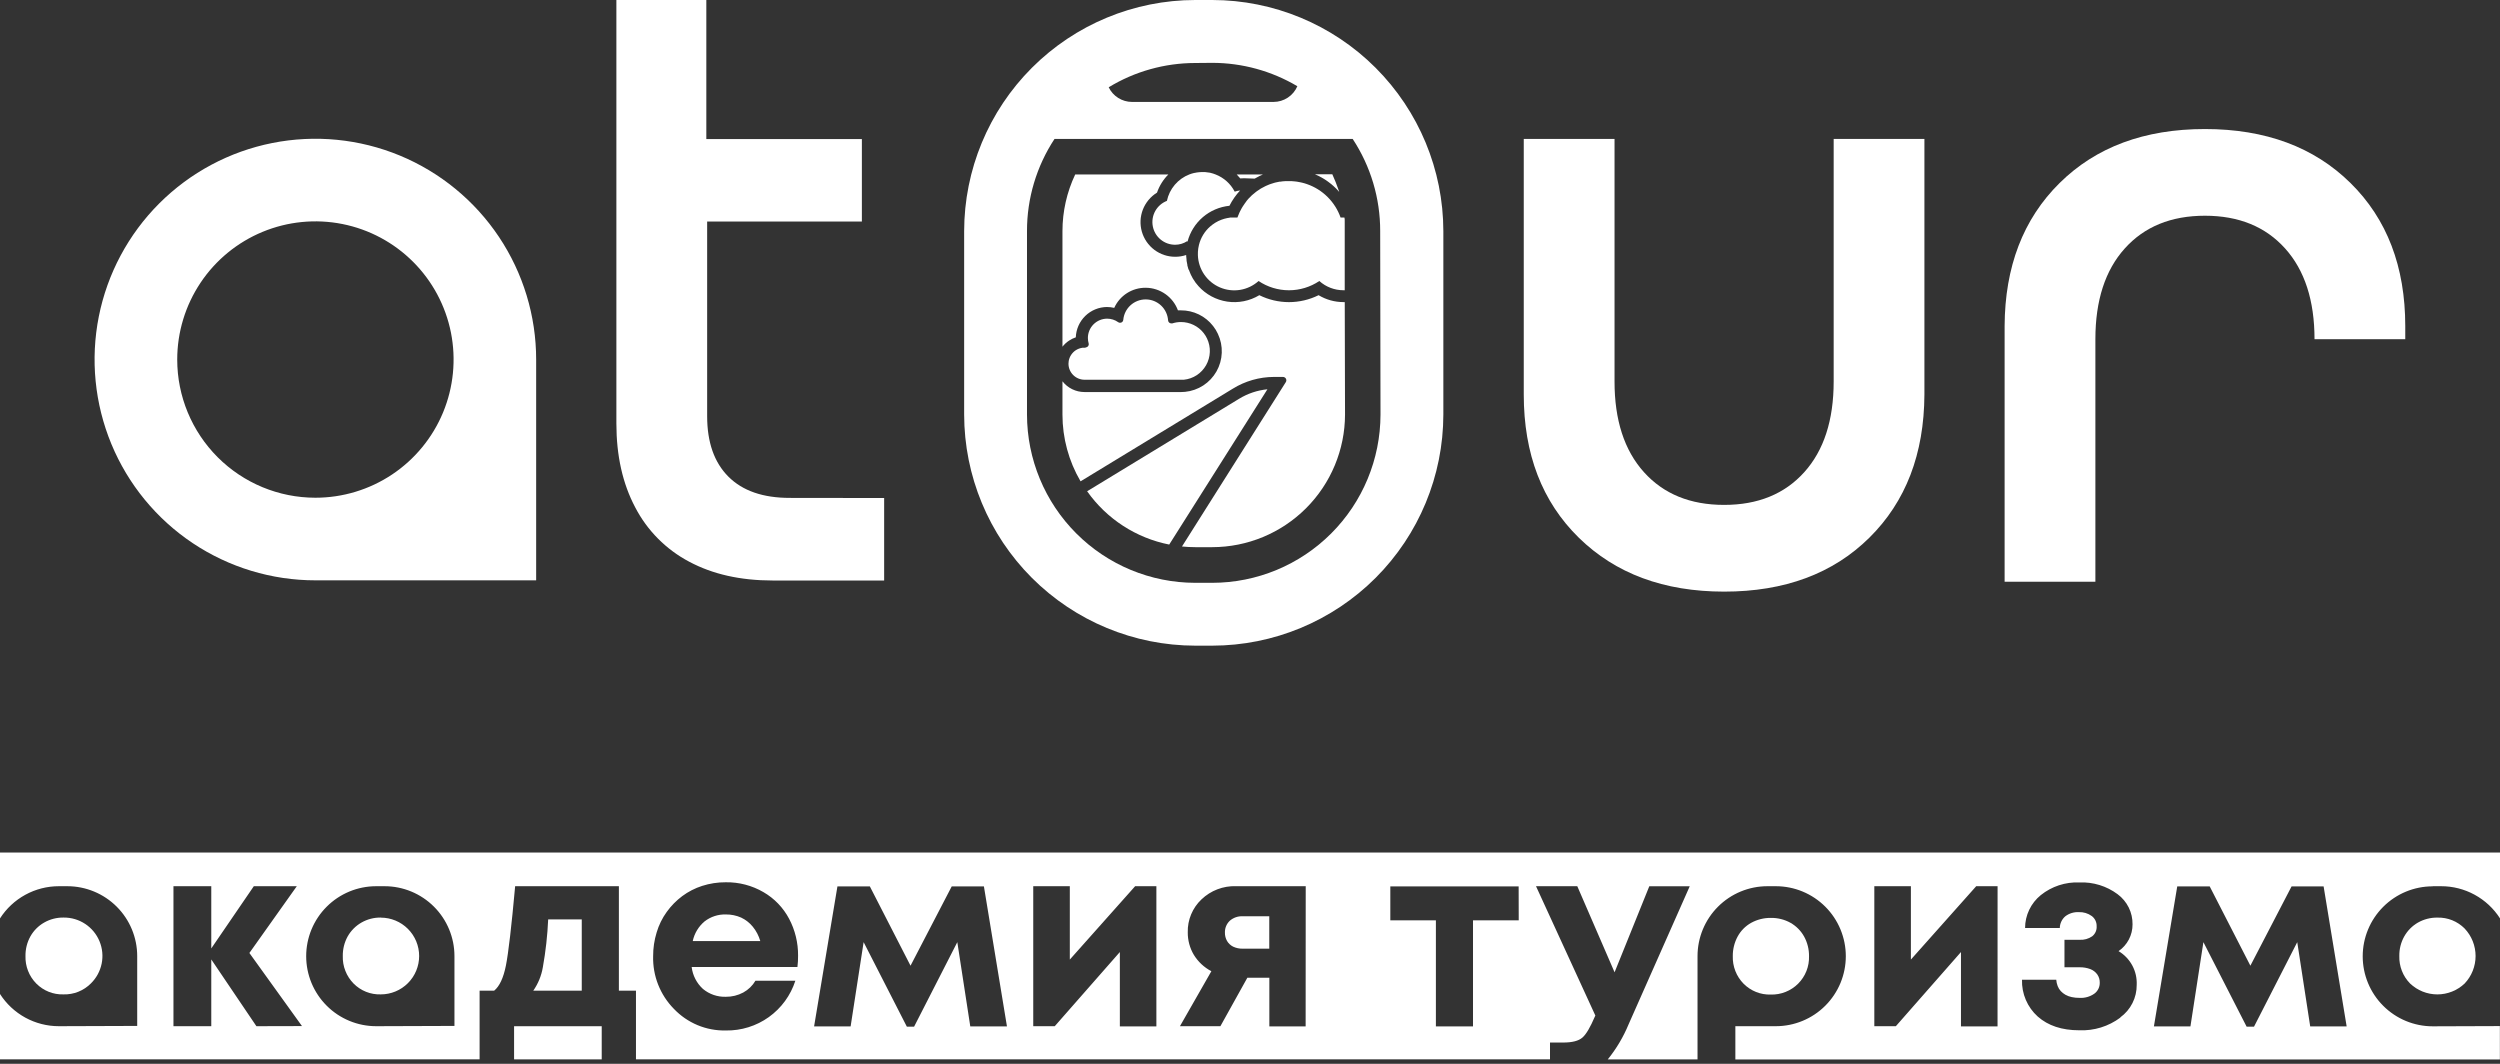 <?xml version="1.0" encoding="UTF-8"?> <svg xmlns="http://www.w3.org/2000/svg" width="188" height="80" viewBox="0 0 188 80" fill="none"><rect x="0" y="0" width="188" height="80" fill="#333333" stroke="none"/><path d="M91.16 0H89.884C85.276 0.005 80.859 1.838 77.6 5.097C74.342 8.355 72.509 12.772 72.504 17.38V31.174C72.509 35.782 74.342 40.2 77.6 43.458C80.859 46.716 85.276 48.549 89.884 48.554H91.16C95.768 48.549 100.185 46.716 103.444 43.458C106.702 40.2 108.535 35.782 108.54 31.174V17.38C108.535 12.772 106.702 8.355 103.444 5.097C100.185 1.838 95.768 0.005 91.16 0ZM91.16 4.726C93.413 4.728 95.623 5.335 97.561 6.484C97.411 6.833 97.162 7.132 96.844 7.342C96.527 7.552 96.155 7.664 95.774 7.665H85.123C84.757 7.664 84.399 7.56 84.09 7.365C83.781 7.171 83.532 6.893 83.374 6.563C85.332 5.372 87.58 4.741 89.872 4.738L91.16 4.726ZM103.814 31.174C103.81 34.529 102.476 37.745 100.103 40.118C97.731 42.49 94.515 43.825 91.16 43.828H89.884C86.529 43.825 83.313 42.49 80.941 40.118C78.568 37.745 77.234 34.529 77.23 31.174V17.38C77.226 14.918 77.945 12.508 79.298 10.45H101.723C103.077 12.508 103.796 14.918 103.79 17.38L103.814 31.174Z" fill="white"></path><path d="M93.174 29.992L81.752 36.943C83.219 39.021 85.429 40.456 87.925 40.951L95.31 29.274C94.553 29.349 93.823 29.594 93.174 29.992Z" fill="white"></path><path d="M101.125 22.718H101.028C100.369 22.718 99.723 22.538 99.158 22.198C98.465 22.541 97.703 22.72 96.93 22.72C96.156 22.72 95.394 22.541 94.701 22.198C93.976 22.636 93.12 22.806 92.283 22.68C91.445 22.554 90.678 22.139 90.114 21.507C90.04 21.424 89.969 21.339 89.904 21.25L89.848 21.164C89.8 21.096 89.753 21.026 89.709 20.955C89.695 20.925 89.679 20.896 89.662 20.869L89.544 20.642C89.544 20.615 89.523 20.588 89.511 20.565C89.473 20.482 89.44 20.397 89.411 20.311C89.395 20.29 89.381 20.268 89.369 20.246C89.337 20.154 89.31 20.06 89.287 19.95V19.906C89.262 19.809 89.244 19.71 89.231 19.611C89.229 19.6 89.229 19.589 89.231 19.578C89.231 19.472 89.207 19.365 89.201 19.256V19.238C89.201 19.218 89.201 19.197 89.201 19.176C88.937 19.265 88.661 19.31 88.383 19.309C87.815 19.312 87.261 19.128 86.807 18.787C86.353 18.446 86.023 17.965 85.867 17.419C85.711 16.873 85.738 16.291 85.944 15.761C86.15 15.232 86.523 14.784 87.006 14.486C87.184 13.971 87.476 13.504 87.86 13.118H80.856C80.225 14.45 79.897 15.906 79.897 17.381V26.073C80.036 25.893 80.205 25.738 80.396 25.613C80.553 25.509 80.722 25.427 80.901 25.367C80.922 24.759 81.178 24.182 81.614 23.757C82.05 23.332 82.634 23.092 83.243 23.087C83.427 23.088 83.611 23.11 83.79 23.152C83.995 22.698 84.327 22.314 84.746 22.045C85.166 21.777 85.654 21.636 86.153 21.64H86.182C86.707 21.648 87.216 21.815 87.644 22.118C88.072 22.421 88.399 22.846 88.581 23.338C88.654 23.338 88.728 23.338 88.805 23.338C89.272 23.336 89.734 23.442 90.154 23.646C90.574 23.851 90.941 24.15 91.227 24.52C91.371 24.702 91.492 24.9 91.588 25.111C91.797 25.555 91.896 26.042 91.877 26.532C91.859 27.023 91.723 27.502 91.481 27.928C91.239 28.355 90.898 28.718 90.487 28.986C90.076 29.253 89.606 29.419 89.118 29.467C89.02 29.477 88.921 29.482 88.823 29.482H81.554C81.234 29.482 80.919 29.409 80.632 29.269C80.344 29.129 80.093 28.925 79.897 28.673V31.175C79.896 32.94 80.366 34.673 81.258 36.196L92.704 29.231C93.633 28.655 94.704 28.349 95.797 28.345H96.476C96.522 28.344 96.567 28.356 96.607 28.38C96.647 28.403 96.68 28.436 96.702 28.477C96.724 28.517 96.735 28.563 96.733 28.609C96.731 28.655 96.717 28.699 96.692 28.738L88.885 41.096C89.216 41.129 89.546 41.147 89.883 41.147H91.159C93.804 41.144 96.341 40.092 98.212 38.223C100.084 36.354 101.139 33.82 101.146 31.175L101.125 22.718Z" fill="white"></path><path d="M98.284 13.845C98.161 13.801 98.036 13.765 97.909 13.735L97.788 13.709C97.702 13.691 97.616 13.673 97.531 13.661L97.392 13.644L97.15 13.623H97.011C96.919 13.623 96.831 13.623 96.745 13.623H96.645C96.523 13.623 96.405 13.644 96.284 13.661H96.219C96.122 13.679 96.027 13.697 95.924 13.723L95.812 13.753C95.732 13.777 95.652 13.8 95.572 13.83L95.46 13.868L95.203 13.977L95.129 14.013C95.02 14.063 94.917 14.122 94.813 14.181L94.739 14.232C94.663 14.279 94.586 14.329 94.512 14.382C94.479 14.405 94.448 14.43 94.417 14.456C94.349 14.505 94.284 14.558 94.222 14.616L94.134 14.692C94.06 14.763 93.986 14.834 93.915 14.911L93.877 14.952C93.797 15.041 93.72 15.135 93.647 15.248L93.585 15.333C93.534 15.404 93.484 15.481 93.437 15.555C93.389 15.629 93.392 15.629 93.372 15.664C93.351 15.7 93.286 15.821 93.248 15.9C93.209 15.98 93.212 15.968 93.198 16.004C93.143 16.119 93.095 16.238 93.053 16.358C92.973 16.358 92.896 16.358 92.817 16.358H92.678H92.565C92.521 16.358 92.48 16.358 92.435 16.376L92.317 16.394C92.286 16.398 92.256 16.405 92.226 16.414L92.075 16.45L92.028 16.465C91.966 16.482 91.901 16.503 91.842 16.527L91.747 16.568C91.703 16.586 91.656 16.603 91.614 16.624L91.52 16.677C91.477 16.697 91.435 16.72 91.396 16.745L91.346 16.778C91.222 16.856 91.104 16.944 90.994 17.041C90.586 17.402 90.297 17.879 90.164 18.408C90.143 18.494 90.126 18.579 90.111 18.668C90.085 18.841 90.075 19.016 90.081 19.191C90.099 19.712 90.265 20.216 90.559 20.646C90.854 21.075 91.265 21.412 91.745 21.616C92.224 21.82 92.751 21.882 93.265 21.797C93.779 21.711 94.258 21.48 94.645 21.132C95.32 21.586 96.116 21.828 96.93 21.828C97.743 21.828 98.539 21.586 99.214 21.132C99.712 21.58 100.358 21.827 101.028 21.826H101.123V16.577C101.123 16.503 101.123 16.432 101.099 16.361H101.043H100.812C100.607 15.778 100.274 15.25 99.836 14.814C99.398 14.378 98.868 14.047 98.284 13.845Z" fill="white"></path><path d="M81.626 26.152H81.57H81.434H81.395C81.216 26.178 81.045 26.243 80.893 26.341C80.755 26.433 80.638 26.552 80.547 26.69C80.457 26.829 80.396 26.984 80.367 27.147C80.356 27.215 80.35 27.283 80.35 27.351C80.35 27.671 80.478 27.977 80.704 28.203C80.931 28.429 81.238 28.556 81.558 28.556H88.806C88.88 28.556 88.954 28.556 89.025 28.556C89.371 28.521 89.705 28.404 89.996 28.213C90.288 28.022 90.529 27.764 90.7 27.461C90.871 27.158 90.967 26.817 90.979 26.469C90.992 26.121 90.92 25.775 90.771 25.46C90.702 25.315 90.618 25.177 90.519 25.05C90.316 24.79 90.056 24.581 89.759 24.436C89.462 24.292 89.136 24.217 88.806 24.217C88.586 24.217 88.366 24.252 88.156 24.32C88.132 24.323 88.107 24.323 88.083 24.32C88.021 24.32 87.961 24.297 87.916 24.255C87.871 24.212 87.844 24.155 87.84 24.093C87.812 23.669 87.625 23.271 87.316 22.978C87.007 22.686 86.6 22.521 86.174 22.516H86.154C85.732 22.515 85.325 22.673 85.013 22.958C84.701 23.243 84.508 23.634 84.47 24.055C84.466 24.115 84.438 24.172 84.393 24.212C84.348 24.253 84.289 24.275 84.228 24.273C84.178 24.273 84.13 24.258 84.089 24.229C83.847 24.056 83.557 23.964 83.259 23.963C82.875 23.964 82.506 24.117 82.234 24.389C81.963 24.66 81.81 25.029 81.809 25.413C81.809 25.554 81.829 25.694 81.868 25.83C81.876 25.865 81.876 25.901 81.868 25.936C81.86 25.971 81.845 26.004 81.823 26.032C81.8 26.06 81.772 26.083 81.74 26.099C81.709 26.116 81.673 26.124 81.638 26.125L81.626 26.152Z" fill="white"></path><path d="M100.491 13.828L100.441 13.695C100.361 13.5 100.281 13.305 100.19 13.104H98.881C99.581 13.398 100.203 13.849 100.701 14.422C100.701 14.422 100.701 14.407 100.701 14.398C100.633 14.215 100.565 14.02 100.491 13.828Z" fill="white"></path><path d="M93.506 13.406H93.606L94.354 13.432L94.49 13.358C94.561 13.32 94.631 13.279 94.705 13.243L94.75 13.22L94.815 13.193C94.865 13.169 94.915 13.143 94.968 13.122H93.004C93.097 13.216 93.185 13.314 93.267 13.417L93.506 13.406Z" fill="white"></path><path d="M91.408 13.118L91.219 13.05C91.142 13.029 91.068 13.006 90.988 12.988C90.869 12.965 90.749 12.949 90.628 12.941H90.536C90.295 12.931 90.054 12.953 89.819 13.006H89.801C89.68 13.034 89.56 13.071 89.444 13.115C89.018 13.279 88.64 13.547 88.344 13.895C88.049 14.243 87.845 14.659 87.751 15.106C87.379 15.25 87.069 15.52 86.875 15.868C86.681 16.217 86.616 16.623 86.69 17.015C86.764 17.407 86.973 17.761 87.281 18.015C87.588 18.269 87.975 18.407 88.374 18.405C88.688 18.404 88.996 18.314 89.26 18.145L89.305 18.163C89.493 17.448 89.896 16.807 90.458 16.326C91.021 15.846 91.717 15.549 92.453 15.475C92.665 15.055 92.935 14.667 93.257 14.323C93.118 14.336 92.981 14.366 92.849 14.412C92.543 13.819 92.03 13.358 91.408 13.118Z" fill="white"></path><path d="M180.876 25.507V24.523C180.876 20.055 179.503 16.468 176.758 13.763C174.013 11.057 170.364 9.704 165.811 9.704C161.263 9.704 157.62 11.057 154.882 13.763C152.145 16.468 150.767 20.055 150.747 24.523V43.744H157.573V25.507C157.573 22.594 158.311 20.319 159.786 18.681C161.261 17.042 163.269 16.223 165.811 16.223C168.354 16.223 170.362 17.042 171.837 18.681C173.312 20.319 174.051 22.594 174.052 25.507H180.876Z" fill="white"></path><path d="M59.387 37.442C57.378 37.442 55.841 36.91 54.776 35.844C53.71 34.779 53.178 33.263 53.178 31.295V16.659H64.813V10.456H53.116V0H46.352V31.848C46.352 34.268 46.823 36.369 47.766 38.151C48.671 39.895 50.087 41.322 51.825 42.239C53.585 43.181 55.676 43.652 58.096 43.654H66.488V37.451L59.387 37.442Z" fill="white"></path><path d="M137.892 10.45V28.687C137.892 31.599 137.154 33.875 135.677 35.513C134.2 37.151 132.192 37.97 129.651 37.968C127.111 37.968 125.102 37.148 123.626 35.507C122.149 33.867 121.411 31.591 121.413 28.681V10.45H114.587V29.671C114.587 34.141 115.965 37.727 118.722 40.431C121.479 43.135 125.122 44.488 129.651 44.49C134.202 44.49 137.845 43.137 140.58 40.431C143.315 37.725 144.694 34.139 144.716 29.671V10.45H137.892Z" fill="white"></path><path d="M40.319 27.038C40.319 23.754 39.345 20.544 37.521 17.814C35.696 15.083 33.103 12.955 30.07 11.698C27.036 10.442 23.697 10.113 20.477 10.754C17.256 11.394 14.297 12.976 11.975 15.298C9.653 17.62 8.072 20.578 7.431 23.799C6.791 27.019 7.12 30.358 8.376 33.392C9.633 36.425 11.761 39.019 14.491 40.843C17.222 42.667 20.432 43.641 23.716 43.641H40.319V27.038ZM13.327 27.038C13.327 24.983 13.937 22.973 15.079 21.264C16.221 19.555 17.844 18.224 19.743 17.437C21.642 16.651 23.731 16.445 25.747 16.846C27.763 17.247 29.614 18.238 31.067 19.691C32.521 21.145 33.51 22.997 33.911 25.012C34.311 27.028 34.105 29.118 33.318 31.017C32.531 32.915 31.199 34.538 29.49 35.679C27.78 36.821 25.771 37.43 23.716 37.429C20.96 37.428 18.318 36.333 16.37 34.385C14.422 32.436 13.327 29.793 13.327 27.038Z" fill="white"></path><path d="M55.73 69C55.37 68.843 54.982 68.763 54.59 68.767C54.008 68.749 53.439 68.935 52.98 69.293C52.529 69.673 52.217 70.192 52.094 70.769H57.174C57.061 70.375 56.87 70.007 56.61 69.688C56.372 69.396 56.071 69.161 55.73 69Z" fill="white"></path><path d="M40.824 72.724C40.719 73.361 40.473 73.966 40.103 74.496H43.748V69.138H41.223C41.17 70.341 41.036 71.538 40.824 72.724Z" fill="white"></path><path d="M28.649 69C28.131 68.991 27.621 69.123 27.172 69.382C26.745 69.629 26.391 69.986 26.147 70.415C25.897 70.867 25.77 71.376 25.778 71.892C25.766 72.274 25.831 72.654 25.971 73.009C26.11 73.365 26.32 73.688 26.587 73.96C26.854 74.23 27.173 74.442 27.525 74.583C27.878 74.724 28.255 74.79 28.634 74.778C29.4 74.778 30.134 74.474 30.675 73.933C31.216 73.392 31.52 72.658 31.52 71.892C31.52 71.127 31.216 70.393 30.675 69.852C30.134 69.31 29.4 69.006 28.634 69.006L28.649 69Z" fill="white"></path><path d="M92.114 70.132C92.11 70.35 92.164 70.565 92.27 70.755C92.378 70.941 92.537 71.091 92.728 71.187C92.957 71.295 93.208 71.348 93.461 71.34H95.449V68.903H93.461C93.1 68.884 92.746 69.007 92.474 69.246C92.356 69.36 92.262 69.498 92.2 69.651C92.138 69.803 92.109 69.967 92.114 70.132Z" fill="white"></path><path d="M6.835 73.954C7.246 73.551 7.528 73.034 7.644 72.469C7.76 71.905 7.704 71.319 7.484 70.786C7.264 70.253 6.89 69.799 6.409 69.48C5.929 69.162 5.364 68.995 4.788 69C4.27 68.991 3.759 69.123 3.311 69.382C2.883 69.628 2.529 69.985 2.286 70.415C2.036 70.867 1.908 71.376 1.916 71.892C1.904 72.274 1.97 72.654 2.109 73.009C2.248 73.365 2.458 73.688 2.726 73.96C2.992 74.23 3.311 74.442 3.664 74.583C4.016 74.724 4.394 74.79 4.773 74.778C5.155 74.789 5.535 74.722 5.889 74.58C6.244 74.438 6.566 74.225 6.835 73.954Z" fill="white"></path><path d="M133.159 74.791C133.541 74.802 133.921 74.735 134.275 74.593C134.63 74.452 134.952 74.24 135.222 73.97C135.491 73.699 135.703 73.377 135.844 73.022C135.984 72.667 136.051 72.287 136.039 71.906C136.045 71.39 135.918 70.881 135.67 70.429C135.43 69.997 135.075 69.639 134.645 69.395C134.194 69.145 133.684 69.018 133.168 69.026C132.653 69.02 132.144 69.147 131.691 69.395C131.259 69.635 130.904 69.994 130.669 70.429C130.425 70.882 130.3 71.391 130.306 71.906C130.294 72.287 130.36 72.667 130.499 73.022C130.638 73.378 130.848 73.701 131.115 73.973C131.382 74.243 131.701 74.454 132.052 74.595C132.404 74.736 132.781 74.803 133.159 74.791Z" fill="white"></path><path d="M181.823 69.382C181.396 69.629 181.043 69.986 180.801 70.416C180.548 70.866 180.42 71.376 180.429 71.893C180.417 72.274 180.483 72.654 180.622 73.009C180.761 73.365 180.971 73.688 181.238 73.96C181.792 74.486 182.526 74.779 183.29 74.779C184.053 74.779 184.787 74.486 185.341 73.96C185.869 73.402 186.164 72.662 186.164 71.893C186.164 71.124 185.869 70.384 185.341 69.825C185.075 69.556 184.756 69.344 184.404 69.202C184.053 69.061 183.676 68.994 183.297 69.004C182.781 68.995 182.272 69.126 181.823 69.382Z" fill="white"></path><path d="M45.249 79.665V79.588V77.172H38.659V78.746V79.665H45.249Z" fill="white"></path><path d="M182.94 66.643H183.569C184.452 66.641 185.32 66.862 186.094 67.285C186.869 67.708 187.524 68.319 188 69.062V64.111H0V69.065C0.476 68.322 1.131 67.71 1.905 67.287C2.68 66.863 3.548 66.642 4.431 66.643H5.06C6.454 66.643 7.792 67.197 8.778 68.183C9.764 69.169 10.318 70.506 10.318 71.9V77.149C10.318 77.149 5.742 77.17 4.431 77.17C3.548 77.171 2.68 76.949 1.905 76.526C1.131 76.103 0.476 75.491 0 74.748V79.663H36.066V74.5H37.159C37.56 74.175 37.859 73.543 38.045 72.606C38.231 71.67 38.464 69.682 38.739 66.643H46.54V74.5H47.825V79.663H116.56V78.399H117.555C118.231 78.399 118.71 78.275 118.996 78.027C119.283 77.778 119.587 77.253 119.933 76.449L119.971 76.37L115.508 66.643H118.612L121.416 73.117L124.027 66.646H127.069L122.467 77.037C122.075 77.984 121.549 78.869 120.905 79.666H127.654V71.9C127.654 70.506 128.208 69.169 129.194 68.183C130.18 67.197 131.517 66.643 132.912 66.643H133.541C134.232 66.643 134.917 66.779 135.555 67.043C136.194 67.308 136.774 67.696 137.263 68.184C137.752 68.673 138.139 69.253 138.404 69.892C138.668 70.531 138.805 71.215 138.805 71.906C138.805 72.598 138.668 73.282 138.404 73.921C138.139 74.559 137.752 75.14 137.263 75.628C136.774 76.117 136.194 76.505 135.555 76.769C134.917 77.034 134.232 77.17 133.541 77.17H130.499V79.672H187.991V77.161C186.609 77.161 183.903 77.179 182.94 77.179C181.544 77.179 180.205 76.624 179.218 75.637C178.231 74.65 177.676 73.311 177.676 71.915C177.676 70.519 178.231 69.18 179.218 68.193C180.205 67.206 181.544 66.652 182.94 66.652V66.643ZM19.282 77.17L15.888 72.149V77.17H13.044V66.643H15.888V71.322L19.087 66.643H22.319L18.754 71.664L22.709 77.161L19.282 77.17ZM34.175 77.149C34.175 77.149 29.6 77.17 28.288 77.17C27.597 77.17 26.913 77.034 26.274 76.769C25.636 76.505 25.055 76.117 24.567 75.628C24.078 75.14 23.69 74.559 23.425 73.921C23.161 73.282 23.025 72.598 23.025 71.906C23.025 71.215 23.161 70.531 23.425 69.892C23.69 69.253 24.078 68.673 24.567 68.184C25.055 67.696 25.636 67.308 26.274 67.043C26.913 66.779 27.597 66.643 28.288 66.643H28.918C30.312 66.643 31.649 67.197 32.635 68.183C33.621 69.169 34.175 70.506 34.175 71.9V77.149ZM59.968 72.719H52.013C52.089 73.352 52.39 73.937 52.861 74.367C53.344 74.769 53.958 74.979 54.586 74.958C55.042 74.963 55.493 74.852 55.895 74.636C56.275 74.429 56.591 74.123 56.81 73.75H59.811C59.457 74.851 58.758 75.81 57.817 76.484C56.876 77.157 55.743 77.511 54.586 77.492C53.857 77.508 53.132 77.372 52.459 77.092C51.785 76.811 51.178 76.393 50.675 75.865C50.163 75.343 49.761 74.724 49.493 74.044C49.225 73.364 49.097 72.637 49.116 71.906C49.113 71.299 49.203 70.694 49.382 70.113C49.546 69.561 49.803 69.039 50.141 68.572C50.466 68.121 50.857 67.723 51.301 67.39C51.756 67.052 52.263 66.792 52.802 66.619C53.375 66.436 53.973 66.344 54.574 66.347C55.57 66.331 56.552 66.588 57.413 67.089C58.232 67.562 58.901 68.257 59.342 69.094C59.793 69.948 60.024 70.9 60.015 71.865C60.018 72.145 60.002 72.426 59.968 72.704V72.719ZM72.965 77.185L71.99 70.849L68.741 77.203H68.194L64.945 70.849L63.967 77.185H61.22L62.975 66.657H65.412L68.472 72.621L71.57 66.657H73.99L75.723 77.185H72.965ZM86.96 77.185H84.213V71.593L79.318 77.17H77.7V66.643H80.45V72.16L85.362 66.643H86.96V77.185ZM98.184 77.185H95.455V73.525H93.801L91.774 77.17H88.732L91.095 73.035C90.553 72.751 90.098 72.327 89.778 71.806C89.472 71.293 89.314 70.707 89.32 70.111C89.308 69.648 89.394 69.188 89.573 68.761C89.751 68.334 90.017 67.95 90.353 67.632C90.698 67.303 91.105 67.045 91.55 66.875C91.996 66.705 92.47 66.625 92.947 66.64H98.19L98.184 77.185ZM114.208 69.21H110.77V77.185H107.979V69.21H104.552V66.657H114.202L114.208 69.21ZM150.215 77.185H147.465V71.593L142.568 77.17H140.949V66.643H143.699V72.16L148.611 66.643H150.218L150.215 77.185ZM159.455 76.52C158.563 77.187 157.468 77.525 156.356 77.477C155.056 77.477 154.017 77.133 153.237 76.443C152.85 76.096 152.545 75.668 152.341 75.19C152.136 74.712 152.039 74.195 152.055 73.676H154.631C154.642 73.84 154.678 74.001 154.737 74.154C154.791 74.294 154.87 74.422 154.971 74.532C155.074 74.64 155.193 74.733 155.322 74.807C155.468 74.888 155.626 74.947 155.789 74.981C155.983 75.022 156.181 75.042 156.38 75.04C156.774 75.063 157.165 74.953 157.49 74.727C157.622 74.632 157.728 74.505 157.8 74.359C157.872 74.213 157.906 74.051 157.901 73.888C157.905 73.67 157.84 73.456 157.715 73.277C157.583 73.094 157.4 72.954 157.189 72.875C156.93 72.779 156.656 72.733 156.38 72.739H155.248V70.672H156.38C156.718 70.695 157.055 70.603 157.334 70.409C157.446 70.32 157.535 70.205 157.593 70.075C157.651 69.944 157.677 69.801 157.667 69.659C157.673 69.51 157.643 69.363 157.58 69.229C157.517 69.094 157.422 68.978 157.304 68.888C157.019 68.681 156.672 68.577 156.321 68.592C155.96 68.575 155.604 68.684 155.316 68.902C155.187 69.011 155.083 69.147 155.01 69.3C154.938 69.453 154.899 69.619 154.897 69.788H152.286C152.286 69.314 152.392 68.846 152.597 68.417C152.801 67.989 153.099 67.612 153.467 67.313C154.288 66.655 155.319 66.316 156.371 66.359C157.402 66.316 158.417 66.629 159.245 67.245C159.599 67.507 159.885 67.85 160.081 68.245C160.276 68.64 160.374 69.076 160.367 69.517C160.368 69.912 160.273 70.301 160.09 70.651C159.906 71.001 159.641 71.301 159.316 71.525C159.751 71.785 160.107 72.158 160.348 72.604C160.588 73.05 160.703 73.553 160.68 74.06C160.685 74.536 160.576 75.007 160.361 75.432C160.147 75.858 159.834 76.226 159.449 76.505L159.455 76.52ZM173.727 77.185L172.753 70.849L169.503 77.203H168.945L165.696 70.849L164.721 77.185H161.974L163.729 66.657H166.169L169.229 72.621L172.327 66.657H174.735L176.468 77.185H173.727Z" fill="white"></path></svg> 